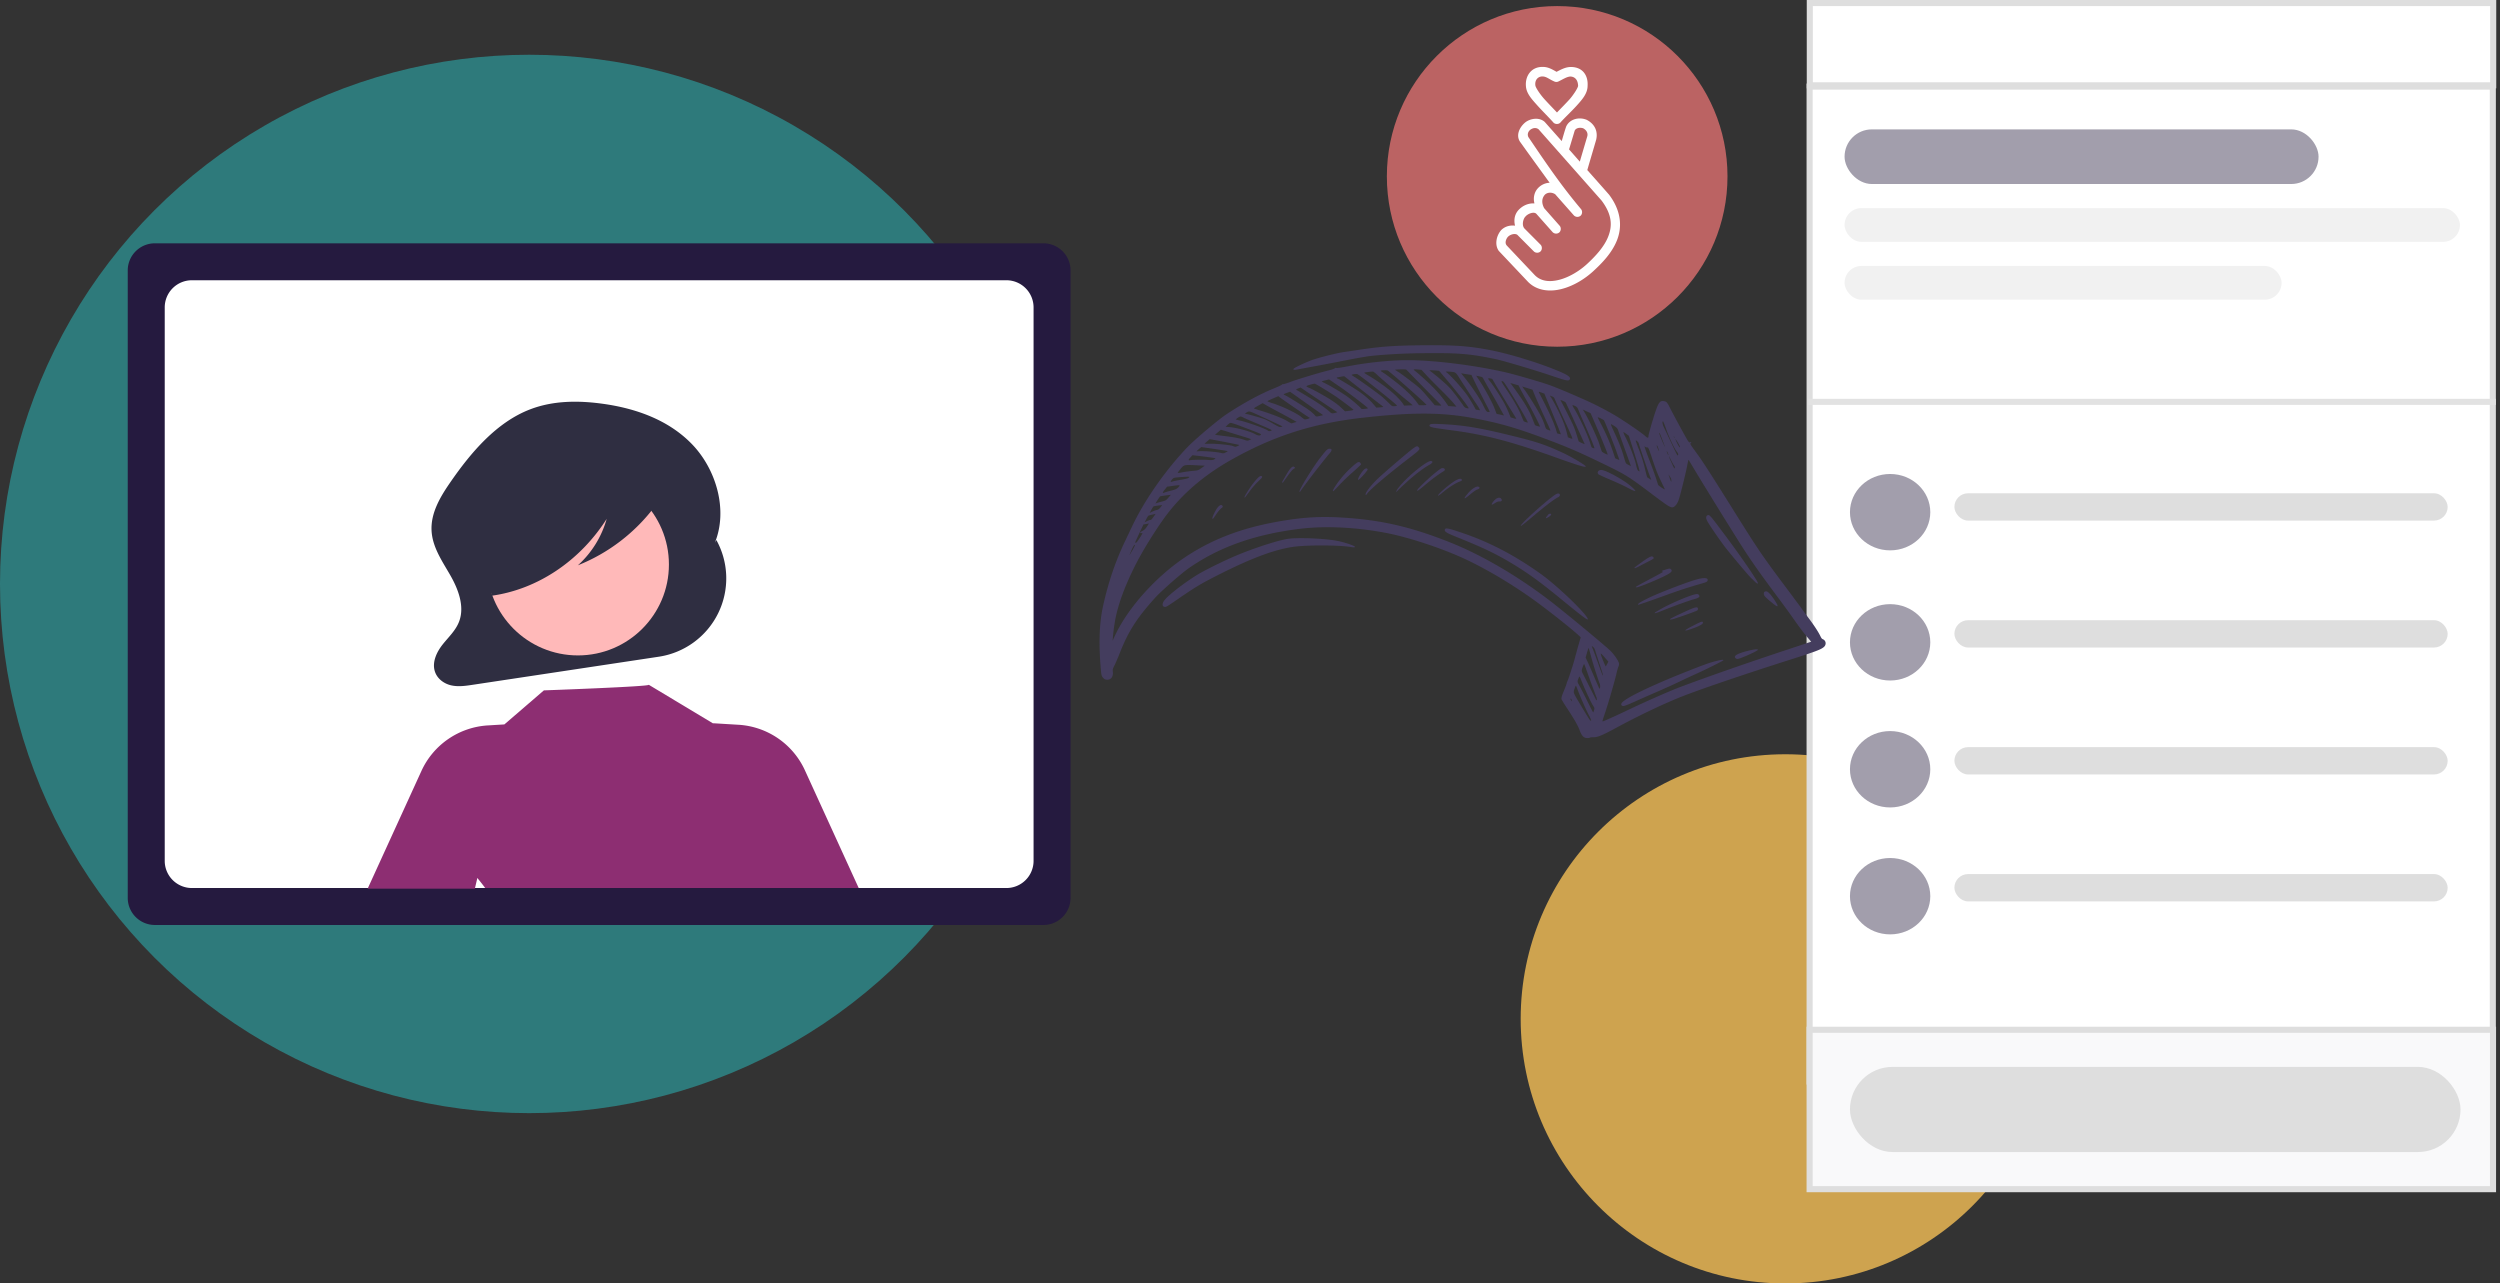 <svg xmlns="http://www.w3.org/2000/svg" fill="none" viewBox="0 0 411 211">
  <rect x="0" y="0" width="411" height="211" fill="#333333" stroke="none"/>
  <circle opacity=".8" cx="87" cy="96" r="87" fill="#2E8C8D"/>
  <path d="M171.54 152.067H25.46a4.46 4.46 0 01-4.46-4.456V44.456a4.459 4.459 0 011.308-3.15A4.468 4.468 0 0125.46 40h146.08a4.467 4.467 0 014.46 4.456V147.61a4.46 4.46 0 01-4.46 4.456z" fill="#251A3F"/>
  <path d="M165.459 46.074H31.544a4.462 4.462 0 00-4.462 4.458v91.002a4.459 4.459 0 001.309 3.15 4.471 4.471 0 003.153 1.308H165.46a4.467 4.467 0 004.459-4.458V50.532a4.466 4.466 0 00-4.459-4.458z" fill="#fff"/>
  <path d="M117.77 88.781l-.247.445c2.198-5.412.199-12.082-3.723-16.163-3.921-4.081-9.373-5.947-14.742-6.687-3.985-.55-8.122-.534-11.911.925-5.488 2.111-9.68 7-13.18 12.085-1.602 2.327-3.176 4.978-3.016 7.886.148 2.698 1.75 4.987 3.064 7.276 1.313 2.29 2.409 5.129 1.467 7.627-.562 1.489-1.748 2.561-2.711 3.779-.963 1.218-1.755 2.864-1.29 4.392.376 1.236 1.508 2.049 2.672 2.32 1.164.271 2.372.094 3.55-.084l30.601-4.618a13.047 13.047 0 009.749-7.121 13.015 13.015 0 00-.283-12.062z" fill="#2F2E41"/>
  <path d="M95.01 107.751c8.262 0 14.961-6.691 14.961-14.946 0-8.254-6.699-14.945-14.961-14.945-8.263 0-14.961 6.691-14.961 14.945 0 8.255 6.698 14.946 14.96 14.946z" fill="#FFB9B9"/>
  <path d="M132.327 126.639a12.839 12.839 0 00-4.418-5.255 12.864 12.864 0 00-6.495-2.232l-4.17-.252.01.044-10.599-6.37c.26.298-17.241.923-17.241.923l-6.494 5.596-2.724.165a12.865 12.865 0 00-6.495 2.232 12.844 12.844 0 00-4.418 5.255l-8.843 19.353h17.626l.41-1.758c.444.541.875 1.092 1.293 1.652h61.402l-8.844-19.353z" fill="#8D2E72"/>
  <path d="M109.197 78.934c-.386-2.041-2.47-2.975-4.255-3.427a41.031 41.031 0 00-15.857-.87c-3.858.55-7.807 1.761-10.607 4.77-2.183 2.346-3.504 5.707-3.606 9.177-.06 2.022.302 4.127 1.309 5.83 1.007 1.703 2.724 2.938 4.497 2.895l.18.624c7.51-1.046 14.488-5.715 18.882-12.636a16.185 16.185 0 01-4.734 7.64 29.496 29.496 0 0012.734-9.803c.888-1.178 1.751-2.648 1.457-4.2z" fill="#2F2E41"/>
  <circle opacity=".8" cx="293.5" cy="167.5" r="43.5" fill="#F5BF56"/>
  <path fill="#fff" stroke="#DEDEDE" d="M297.5 14.236h112.321v163.566H297.5z"/>
  <path fill-rule="evenodd" clip-rule="evenodd" d="M310.737 90.48c3.647 0 6.603-2.811 6.603-6.278 0-3.467-2.956-6.278-6.603-6.278-3.648 0-6.604 2.81-6.604 6.278 0 3.467 2.956 6.278 6.604 6.278z" fill="#A29EAC"/>
  <rect x="321.303" y="81.094" width="81.094" height="4.491" rx="2.245" fill="#DEDEDE"/>
  <path fill-rule="evenodd" clip-rule="evenodd" d="M310.737 111.876c3.647 0 6.603-2.81 6.603-6.278 0-3.467-2.956-6.277-6.603-6.277-3.648 0-6.604 2.81-6.604 6.277 0 3.468 2.956 6.278 6.604 6.278z" fill="#A29EAC"/>
  <rect x="321.303" y="101.962" width="81.094" height="4.491" rx="2.245" fill="#DEDEDE"/>
  <path fill-rule="evenodd" clip-rule="evenodd" d="M310.737 132.744c3.647 0 6.603-2.811 6.603-6.278 0-3.467-2.956-6.278-6.603-6.278-3.648 0-6.604 2.811-6.604 6.278 0 3.467 2.956 6.278 6.604 6.278z" fill="#A29EAC"/>
  <rect x="321.303" y="122.83" width="81.094" height="4.491" rx="2.245" fill="#DEDEDE"/>
  <path fill-rule="evenodd" clip-rule="evenodd" d="M310.737 153.612c3.647 0 6.603-2.811 6.603-6.278 0-3.467-2.956-6.277-6.603-6.277-3.648 0-6.604 2.81-6.604 6.277s2.956 6.278 6.604 6.278z" fill="#A29EAC"/>
  <rect x="321.303" y="143.698" width="81.094" height="4.491" rx="2.245" fill="#DEDEDE"/>
  <rect x="303.246" y="21.27" width="77.924" height="8.981" rx="4.491" fill="#A29EAC"/>
  <rect x="303.246" y="34.213" width="101.17" height="5.547" rx="2.774" fill="#F1F1F1"/>
  <rect x="303.246" y="43.723" width="71.849" height="5.547" rx="2.774" fill="#F1F1F1"/>
  <path fill="#fff" stroke="#DEDEDE" d="M297.531.5h112.352v13.528H297.531z"/>
  <path stroke="#E2E2E2" d="M297.264 66.066H410.32"/>
  <path fill="#F9F9FA" stroke="#DEDEDE" d="M297.5 169.292h112.352V195.5H297.5z"/>
  <rect x="304.133" y="175.396" width="100.377" height="14" rx="7" fill="#DEDEDE"/>
  <path fill-rule="evenodd" clip-rule="evenodd" d="M181.96 111.744c.691.057 1.111-.527.982-1.366-.042-.273.02-.506.257-.943.169-.321.573-1.246.889-2.062 1.398-3.55 2.766-5.707 5.763-9.042.967-1.085 4.22-3.948 5.51-4.865 5.004-3.516 10.919-5.62 18.338-6.528 4.266-.517 9.325-.266 14.363.713 3.564.7 8.941 2.472 12.622 4.177 3.457 1.597 7.517 3.988 11.088 6.52 2.85 2.016 8.208 6.304 8.102 6.487-.065.104-.591 1.951-1.029 3.607-.255.963-1.118 3.573-1.209 3.65-.019.016-.054.13-.072.25-.014.108-.229.683-.475 1.273-.297.701-.424 1.143-.384 1.299.035.126.373.694.745 1.258 1.271 1.905 1.929 3.046 2.229 3.85.363.974.678 1.301 1.243 1.311.204.017.411-.018.467-.066.049-.041.302-.064.552-.063.68.03 1.458-.297 4.03-1.695 3.472-1.872 7.408-3.748 10.28-4.902 2.886-1.151 9.801-3.521 17.039-5.832 5.138-1.634 6.034-1.965 6.545-2.399.463-.392.376-1.069-.169-1.293-.133-.044-.231-.173-.352-.415-.318-.683-.99-1.727-1.847-2.879a46.922 46.922 0 01-1.128-1.54c-.143-.211-1.267-1.716-2.488-3.355-4.287-5.73-4.661-6.28-9.161-13.48-3.883-6.191-4.701-7.468-6.008-9.26-.821-1.121-.876-1.229-.729-1.296.08-.044.118-.112.084-.152-.036-.042-.114-.035-.17.012-.068.058-.166.013-.307-.153-.182-.215-2.093-3.704-3.012-5.503-.478-.94-.579-1.043-1.009-1.119-.585-.099-.846.195-1.292 1.464-.433 1.199-1.244 4.026-1.24 4.296.005.328-.157.334-.52-.009-.64-.589-3.83-2.754-5.335-3.617a64.55 64.55 0 00-2.841-1.514c-1.71-.855-6.467-2.892-7.794-3.335-1.57-.535-5.452-1.652-6.846-1.98-4.948-1.153-11.572-2-15.947-2.033-2.879-.03-6.788.36-10.017.983-1.027.204-1.937.334-2.037.302-.094-.04-.196-.023-.236.044-.038.068-.461.213-.94.334-1.443.344-5.097 1.447-6.246 1.871-.59.228-1.165.406-1.272.404-.11-.003-.216.038-.233.09-.01.044-.672.356-1.477.681-2.211.911-4.836 2.342-7.547 4.119-1.36.891-5.202 4.125-6.454 5.423-3.614 3.755-7.112 8.753-9.153 13.084-.288.602-.793 1.672-1.129 2.37-1.583 3.317-2.736 6.68-3.607 10.558-.648 2.866-.779 6.244-.397 10.578.081.906.124 1.083.347 1.347.211.248.336.31.635.341h-.001zm1.396-9.93c.522-2.662 1.677-5.758 3.463-9.23 1.238-2.419 3.621-6.198 5.139-8.163 2.763-3.564 6.285-6.517 10.78-9.009 6.866-3.814 13.237-5.828 21.307-6.74 8.215-.92 13.055-.9 18.279.09 4.097.769 6.873 1.563 11.373 3.239 3.893 1.452 5.738 2.24 9.793 4.206 3.784 1.83 4.189 2.081 7.936 4.905 2.696 2.03 3.116 2.3 3.503 2.294.348-.01.78-.482 1.02-1.15.255-.68 1.16-4.309 1.433-5.753.098-.5.184-.906.21-.904.012.001.381.592.81 1.32 1.367 2.313 6.961 11.364 8.308 13.43 1.497 2.296 2.886 4.257 5.526 7.792a167.367 167.367 0 012.859 3.935c.586.843 1.421 1.955 1.86 2.473l.804.948-3.781 1.256c-6.85 2.267-13.337 4.535-17.897 6.25-1.653.63-5.383 2.272-8.094 3.559-2.494 1.191-4.379 2.038-4.495 2.028-.087-.007-.118.112.437-1.558.569-1.716 1.564-5.164 1.84-6.381.108-.474.244-.958.312-1.075a.92.92 0 00.091-.467c-.052-.398-.686-1.358-1.379-2.075-.587-.622-6.991-5.932-9.487-7.882-5.502-4.291-11.638-7.896-17.055-10.039-5.984-2.365-10.549-3.473-16.286-3.932-4.338-.35-7.371-.214-11.624.527-6.048 1.053-10.765 2.82-15.167 5.673-4.952 3.212-9.691 8.442-11.87 13.103l-.399.864.112-1.203a36 36 0 01.339-2.331zm3.079-12.16c.259-.244.184.032-.222.732-.622 1.099-.65 1.123-.253.204.192-.46.414-.886.475-.937zm.261-.676c.054-.118.36-.78.688-1.486l.6-1.268.445-.08.456-.078-.326.5c-.258.397-.404.533-.705.694-.431.235-.536.406-.238.38.116-.003.205.003.202.041-.015.121-.819 1.36-.963 1.483-.194.165-.275.068-.159-.186zm2.087-4.182c.041-.034.332-.125.646-.19l.558-.128-.199.286c-.443.628-.513.711-.656.713-.083-.002-.327.088-.555.197l-.404.198.266-.498c.139-.271.295-.536.344-.578zm.832-1.524c.029-.037.376-.106.759-.157l.697-.09-.275.362c-.237.308-.334.378-.617.45-.182.037-.522.17-.747.28l-.43.208.272-.504c.152-.27.301-.516.341-.55zm.687-1.07c.192-.293.379-.561.414-.59.035-.03.447-.103.92-.162l.858-.11-.412.48c-.411.467-.418.473-1.16.664-.412.1-.791.217-.84.258-.192.163-.112-.022.22-.54zm1.212-1.752l.352-.44 1.073-.15c.897-.117 1.051-.12.96.029-.263.404-.6.593-1.336.763-.405.096-.893.236-1.079.31-.421.179-.417.056.03-.512zm1.202-1.65c.229-.278.293-.284 1.582-.377 1.191-.083 1.323-.078 1.175.084-.112.119-.507.229-1.296.364-.625.101-1.273.236-1.432.3-.352.13-.362.009-.028-.37h-.001zm1.305-1.628c.674-.82.534-.785 3.115-.657l.929.043-.546.394c-.519.368-.593.394-1.448.465-.498.043-1.253.147-1.685.228-.432.093-.775.124-.771.072.011-.045.194-.293.406-.545zm1.702-1.988l.324-.347.706.08c1.313.147 3.03.377 3.065.419.016.019-.08.1-.207.188-.172.11-.482.132-.968.094-.792-.067-2.486-.044-2.962.039-.37.065-.364-.037.041-.473h.001zm1.363-1.348l.401-.34 2.098.3c1.157.175 2.146.333 2.189.356.055.037.02.09-.068.13a9.677 9.677 0 00-.375.186c-.129.074-.386.066-.655-.015-.522-.151-2.752-.329-3.455-.278-.265.024-.498.03-.51.015-.011-.014.163-.173.376-.354h-.001zm1.367-1.276l.434-.368 2.426.46c1.336.26 2.43.485 2.428.51-.002.026-.144.11-.325.192-.268.12-.409.122-.687-.011-.396-.187-2.891-.436-3.955-.39a8.44 8.44 0 01-.733.004c-.011-.014.168-.191.411-.397h.001zm1.777-1.507l.483-.41.696.206c.383.129 1.343.419 2.133.664.797.24 1.606.493 1.805.561l.368.126-.313.148c-.256.133-.403.126-.77-.013-.693-.255-1.637-.444-3.323-.652a39.824 39.824 0 01-1.551-.206c-.006-.007.208-.2.471-.423h.001zm1.976-1.51c.114-.06.548.06 1.308.34 3.75 1.422 3.86 1.47 3.781 1.572-.165.212-.471.187-.969-.093-.792-.456-3.157-1.09-4.322-1.157l-.518-.038.272-.267c.147-.148.354-.311.448-.356zm1.332-.88c.387-.245.407-.25.845-.027.253.132 1.44.646 2.646 1.145 1.889.798 2.16.935 1.986 1.013-.246.101-.472.115-.549.024-.246-.29-3.392-1.424-4.754-1.71-.307-.07-.565-.136-.563-.162.001-.012.18-.152.389-.284zm1.591-.956c.267-.13.366-.098 2.004.654 1.878.856 3.659 1.698 3.695 1.74.018.02-.094.055-.233.09-.216.053-.457-.051-1.256-.517-.54-.314-1.137-.639-1.317-.71-.515-.219-2.915-.905-3.141-.902-.187.002-.199-.012-.126-.11.05-.065.219-.174.375-.245h-.001zm1.724-1.02l.721-.41.854.487c.461.264 1.358.748 1.982 1.077a80.04 80.04 0 011.945 1.058l.805.461-.35.104c-.189.056-.396.124-.441.138-.054.022-.4-.16-.772-.39-.691-.436-2.778-1.245-4.532-1.756-.521-.153-.939-.297-.937-.323.001-.024.328-.229.726-.446h-.001zm2.438-1.188l.872-.373.273.222c.319.263 4.699 3.275 4.826 3.311.15.05-.044.157-.433.247-.353.087-.396.063-.884-.342-.782-.657-3.263-1.83-4.889-2.319-.402-.124-.698-.25-.675-.294.028-.048.436-.253.911-.452h-.001zm2.234-.898l.551-.206 1.301.92c.711.502 1.937 1.374 2.727 1.928l1.423 1.005-.571.138c-.551.135-.583.126-.811-.143-.129-.152-.483-.47-.791-.71-.549-.435-3.797-2.458-4.122-2.575-.306-.11-.27-.152.293-.356zm1.901-.744l.392-.153.632.437c.689.475 5.192 3.49 5.363 3.593.068.039-.098.108-.385.162-.471.102-.516.092-.845-.211-.675-.616-1.943-1.492-3.682-2.534-.967-.581-1.789-1.073-1.82-1.095-.024-.028.133-.112.344-.199h.001zm44.765 51.031c.04-.118.153.015.234.276.05.173.038.172-.103.006-.096-.099-.156-.226-.131-.282zm-42.859-51.625c.357-.113.712-.187.788-.193.13-.002 2.035 1.151 3.462 2.09.731.488 2.899 2.118 2.931 2.212.014.044-.293.117-.682.161l-.709.091-.417-.396c-.626-.597-1.121-.985-2.008-1.554-.885-.567-2.927-1.7-3.494-1.92-.584-.243-.568-.292.13-.49l-.001-.001zm44.584 52.75c-1.384-2.319-1.301-2.08-1.003-2.963.07-.211.151-.353.18-.318.024.028.169.379.314.778.385 1.042 1.427 3.377 1.857 4.165.381.686.433 1.07.087.662-.093-.11-.747-1.161-1.436-2.324h.001zm.732-1.367a69.686 69.686 0 00-1.061-2.047c-.27-.474-.278-.527-.135-.946.084-.236.183-.428.209-.426.039.004.182.3.326.664.509 1.315 1.613 3.682 1.895 4.085.258.376.279.454.188.768a2.99 2.99 0 01-.135.376c-.035.029-.129-.153-1.287-2.474zm-42.766-52.12l.616-.154 1.906 1.307c1.769 1.234 4.485 3.315 4.482 3.438-.008.076-.998.167-1.057.098-.375-.442-1.612-1.508-2.403-2.062-.934-.67-2.767-1.752-3.671-2.186-.222-.11-.426-.21-.45-.237-.03-.022.23-.122.578-.204h-.001zm43.407 50.329c-.559-1.095-1.086-2.122-1.161-2.283-.117-.234-.115-.401.043-.844.104-.313.221-.568.252-.559.033-.004.196.416.368.912a172.79 172.79 0 001.669 4.562c.121.323.041.664-.087.371-.045-.094-.53-1.06-1.084-2.159zm.804-1.561c-.419-.986-.912-2.113-1.092-2.494l-.329-.697.233-.791c.118-.433.245-.79.263-.782.018-.004.205.634.405 1.404.34 1.269 1.115 3.711 1.425 4.484.129.304.065.929-.076.763-.034-.04-.409-.89-.829-1.887zm-42.302-49.22c.035-.03.31-.084.623-.136l.573-.093 2.717 2.14a524.23 524.23 0 003.228 2.515c.283.21.494.388.473.406-.021.018-.28.049-.584.07l-.551.037-.422-.497c-.627-.74-1.453-1.477-2.403-2.134-.865-.599-3.165-2.01-3.452-2.11-.201-.067-.266-.144-.203-.198h.001zm42.986 47.096c-.356-.98-.757-2.068-.888-2.407-.252-.605-.245-.611-.004-.426.18.145.283.319.403.73.086.296.405 1.259.697 2.152.486 1.454.63 1.974.477 1.794-.03-.035-.341-.863-.684-1.844l-.001.001zm-40.201-47.652c.236-.044.499-.041.597.004.551.272 6.074 4.654 6.484 5.137.035.042-.129.1-.37.113-.42.035-.44.027-.944-.484a32.37 32.37 0 00-1.024-.971c-.534-.474-3.714-2.78-4.577-3.31-.649-.4-.649-.4-.166-.489zm40.631 45.947c.08.037.382.351.675.697l.535.617-.197.369c-.1.204-.206.387-.227.405-.028.024-.245-.455-.486-1.061-.299-.731-.399-1.076-.3-1.027zm-38.838-46.229c.638-.103 1.236-.169 1.362-.144.082.024.331.206.551.412.62.59 3.49 3.064 4.472 3.872.495.4 1.03.837 1.192.985l.299.268-.703.026-.696.032-.24-.367c-.124-.204-.608-.746-1.065-1.2-.909-.916-2.811-2.335-4.295-3.215-.944-.554-1.054-.64-.877-.67v.001zm2.647-.296c.118-.1 1.052-.094 1.177 0 .994.751 6.325 5.497 6.322 5.62-.009.032-.281.061-.623.066l-.611-.007-.404-.548c-.701-.94-1.885-2.084-3.403-3.27-.785-.618-1.651-1.261-1.913-1.432-.556-.348-.599-.384-.545-.43zm2.485-.18c.746-.062 1.644-.054 1.698.01.111.13 3.646 3.74 4.716 4.805.565.57 1.033 1.051 1.03 1.09-.002.025-.248.03-.541.005l-.529-.05-1.162-1.356c-1.139-1.33-1.197-1.397-2.631-2.498-.804-.627-1.748-1.323-2.097-1.55a15.695 15.695 0 01-.66-.428c-.019-.008.066-.02.176-.03v.002zm2.948-.027c.028-.024.316-.02.649.008l.599.062.796.868c.438.474 1.471 1.522 2.29 2.336.822.8 1.756 1.779 2.079 2.16l.581.684-.672-.049-.669-.05-.351-.51c-.704-1.056-1.958-2.45-3.328-3.702a47.55 47.55 0 00-1.602-1.411c-.357-.256-.432-.344-.371-.396h-.001zm3.311.16l.824.063 1.529 1.804c1.549 1.826 3.43 4.282 3.332 4.365-.026.022-.192.01-.356-.03-.265-.073-.342-.136-.651-.613a44.574 44.574 0 00-1.21-1.636c-.736-.955-1.009-1.248-1.913-2.048a39.937 39.937 0 00-1.654-1.391c-.32-.25-.624-.482-.665-.517-.03-.035.31-.026.766.005l-.001-.002h-.001zm5.766 4.561c-.739-1.18-2.879-3.608-3.733-4.25-.182-.13-.142-.14.394-.11 1.132.073 1.114.065 1.738 1.057.525.827 2.199 3.39 2.88 4.39.177.267.372.577.426.698l.104.221-.724-.124-.295-.557a38.55 38.55 0 00-.791-1.325h.001zm2.214.998c-.509-1.018-1.793-2.912-2.972-4.386l-.572-.703.85.147.85.135.6 1.238c.33.683.993 2 1.475 2.932 1.109 2.15 1.031 1.931.743 1.927-.321-.013-.397-.117-.974-1.29zm1.973.716c-.382-1.01-1.625-3.304-2.457-4.537l-.577-.865.53.11c.462.094.541.146.65.388.077.147.592 1.076 1.167 2.063.568.992 1.305 2.281 1.628 2.886l.605 1.092-.612-.135c-.336-.073-.609-.127-.609-.127s-.146-.398-.326-.876h.001zm1.534-.98c-.499-.897-1.888-3.012-2.292-3.489-.182-.215-.318-.432-.307-.475.016-.048.177-.056.354-.014l.319.083.52.892c.288.49 1.166 1.934 1.943 3.201.776 1.266 1.452 2.356 1.479 2.417.04.062-.153.046-.423-.035l-.496-.15-.363-.892a16.391 16.391 0 00-.734-1.538zm2.874 2.184c-.431-1.096-1.204-2.472-2.391-4.235-.949-1.428-.988-1.503-.777-1.477.216.018.278.106 1.371 1.84 1.19 1.882 2.916 4.898 2.847 4.958-.055.046-.581-.126-.671-.218-.03-.035-.197-.427-.378-.867l-.001-.001zm1.856.578c-.615-1.581-1.363-2.814-3.177-5.303l-.504-.677.673.189.673.192.331.655a68.79 68.79 0 001.174 2.143c.952 1.686 2.086 3.933 2.016 3.992-.033.028-.743-.19-.801-.245-.012-.013-.182-.44-.386-.945h.001zm2 1.014a12.87 12.87 0 00-.459-1.157c-.352-.793-1.999-3.508-2.774-4.576l-.509-.697 1.707.528.331.811c.182.452.826 1.913 1.443 3.256a153.618 153.618 0 011.164 2.579c.035.099-.047.096-.285 0-.423-.162-.453-.197-.619-.744h.001zm1.839.697c-.34-1.173-1.305-3.277-2.795-6.1-.1-.189-.074-.186.382-.027l.492.177 1.366 3.322c.756 1.829 1.357 3.338 1.336 3.355-.026.023-.562-.117-.609-.159-.006-.006-.08-.264-.172-.567zm1.353-.885c-.404-1.12-1.504-3.37-2.135-4.369l-.245-.385.35.144c.347.144.347.144.631.83.161.374.658 1.462 1.106 2.427 1.114 2.392 1.619 3.533 1.621 3.663-.011.058-.17.037-.37-.043l-.367-.154-.178-.74c-.1-.402-.287-1.026-.413-1.373zm2.063 1.804a15.446 15.446 0 00-.57-1.597c-.251-.594-1.696-3.444-2.078-4.107-.073-.127-.016-.128.308 0 .217.09.446.217.505.286.05.074.777 1.646 1.613 3.503l1.525 3.366-.491-.2c-.269-.119-.501-.255-.517-.302-.022-.053-.147-.481-.295-.95zm2.095.97c-.46-1.382-1.808-4.22-2.57-5.426-.336-.525-.331-.587.043-.441.405.154.54.313.729.806.08.218.474 1.133.882 2.034.831 1.862 1.615 3.753 1.681 4.028.036.184.031.189-.194.108-.126-.05-.253-.132-.263-.183a46.072 46.072 0 01-.308-.927zm1.581.392c-.364-1.116-1.814-4.2-2.44-5.19l-.267-.427.649.305.644.296.844 1.947c1.053 2.435 2.009 4.808 1.96 4.85-.076.065-.889-.362-.954-.496a26.79 26.79 0 01-.435-1.285h-.001zm2.196 1.121c-.46-1.356-1.055-2.73-1.876-4.315-.282-.544-.544-1.048-.57-1.122-.054-.12.895.313 1.035.48.111.13 1.654 3.98 2.017 5.026.187.531.384 1.087.432 1.238l.094.266-.329-.137c-.188-.066-.343-.139-.362-.147-.01-.013-.207-.596-.441-1.289zm1.862 1.06c-.291-1.071-.816-2.42-1.664-4.234-.54-1.168-.549-1.221-.308-1.093.639.35.915.59 1.012.9.092.28.369 1.066 1.582 4.433l.535 1.497-.348-.17c-.191-.087-.393-.213-.445-.274-.06-.057-.22-.539-.364-1.06zm1.954 1.112c-.253-1.07-1.025-3.04-1.7-4.371-.22-.44-.369-.815-.336-.819.04-.01.259.126.484.292l.417.312.331 1.049c1.401 4.456 1.521 4.876 1.367 4.794-.277-.147-.308-.226-.564-1.256h.001zm1.494.753c-.199-.864-.557-2-.915-2.93-.332-.837-.599-1.56-.588-1.617-.007-.174.438.223.492.439.064.303 1.384 4.198 1.751 5.18l.329.848-.318-.204a2.82 2.82 0 01-.37-.257c-.031-.022-.196-.677-.381-1.459zm1.92 1.901c-.142-.461-.645-1.854-1.115-3.082-.818-2.125-.969-2.615-.763-2.371.053.062.195.12.325.117.217.005.245.066.816 1.79.677 2.016.872 2.516 1.553 3.935.271.556.516 1.071.537 1.15.036.113-.582-.279-1.06-.66a8.564 8.564 0 01-.292-.88l-.001.001zm2.109-.468l-.161-.458.251.381c.154.224.248.477.237.63l-.021.255-.076-.172a9.006 9.006 0 01-.23-.636zm-1.912-4.665c-.167-.368-.216-.648-.082-.476.099.117.376.974.3.885-.036-.03-.13-.21-.218-.41zm2.218 2.194c-.484-1.063-.493-1.268-.009-.265.175.361.387.74.476.845.081.096.141.262.125.356-.046.255-.102.16-.592-.935zm-.683-1.549c-.062-.172-.073-.27-.026-.214.047.056.14.25.202.422.062.173.076.27.028.214a1.974 1.974 0 01-.204-.421zm-.846-1.991c-.382-.886-.552-1.409-.369-1.194.075.09.92 2.332.861 2.262-.029-.02-.248-.501-.492-1.068zm1.335-.025c-.394-.843-.846-1.78-.992-2.094-.25-.49-.335-1.025-.156-1.012.039.003.251.55.492 1.213.49 1.403 1.41 3.344 1.784 3.786.194.229.241.355.192.492-.077.173-.083.166-.345-.337-.144-.283-.581-1.206-.975-2.048zm1.091.32c-.165-.347-.256-.567-.184-.496.213.223.742 1.154.723 1.275-.007.186-.185-.067-.54-.779h.001zm-.468-.944a.484.484 0 01.146.172c.021.067-.023.044-.104-.052-.083-.098-.099-.144-.042-.12z" fill="#443D5E"/>
  <path fill-rule="evenodd" clip-rule="evenodd" d="M199.424 85.277c.036-.03.277-.375.553-.777.285-.407.635-.823.805-.944.265-.19.283-.24.193-.388-.165-.266-.463-.154-.83.31-.352.455-.922 1.662-.828 1.773.028.033.079.05.107.027zm5.354-3.62c.092-.114.434-.581.772-1.036a12.56 12.56 0 011.313-1.492c.621-.587.7-.689.613-.792-.2-.236-.521-.012-1.271.897-.585.697-1.639 2.342-1.608 2.516.012.086.067.051.182-.094l-.001.001zm6.109-2.297c.012-.01.362-.497.77-1.067.517-.735.829-1.097 1.019-1.21.257-.145.265-.164.115-.299-.27-.248-.668.125-1.312 1.242a61.97 61.97 0 01-.637 1.099c-.073.11-.038.305.046.234h-.001zm2.892 1.422c.656-1.006 3.779-5.06 4.825-6.264.418-.474.402-.757-.029-.75-.328.006-.503.179-1.473 1.417-1.23 1.565-3.567 5.366-3.461 5.632.033.078.078.064.138-.035zm5.54-.132c.088-.076.491-.5.899-.943.404-.447 1.354-1.361 2.116-2.03.756-.666 1.391-1.262 1.409-1.312.016-.063-.033-.177-.108-.266-.246-.29-.483-.161-1.552.818a16.192 16.192 0 00-2.654 3.162c-.36.57-.414.828-.11.57zm5.351.634c.343-.621 3.109-2.99 7.002-5.982 1.763-1.354 1.834-1.438 1.558-1.762-.31-.367-.392-.31-3.392 2.234-1.521 1.289-3.095 2.684-3.501 3.088-1.242 1.253-1.983 2.287-1.807 2.495.04.047.095.013.139-.073h.001zm-1.214-2.481c.506-.429 1.424-1.516 1.389-1.627-.094-.266-.373-.218-.678.11-.627.676-1.23 1.957-.711 1.517zm6.355 1.818c.121-.15.818-.801 1.54-1.45 1.3-1.171 2.679-2.223 3.642-2.755.527-.302.64-.52.314-.624-.596-.182-4.056 2.632-5.404 4.404-.432.556-.5.91-.093.425h.001zm9.893 7.758c4.332 1.746 6.392 2.746 9.271 4.5 2.399 1.47 4.382 2.913 7.671 5.615 2.788 2.294 4.226 3.402 4.348 3.348.346-.138-1.935-2.591-4.541-4.906-1.954-1.731-2.849-2.422-4.836-3.744-3.598-2.392-7.135-4.168-10.918-5.476-2.622-.905-3.109-1.002-3.177-.622-.059.323.295.533 2.182 1.285zm-5.422-8.654c1.131-.948 2.016-1.614 2.943-2.187.301-.195.345-.256.297-.393-.036-.1-.146-.173-.319-.182-.235-.026-.366.06-1.329.829-.944.765-2.584 2.335-2.84 2.705-.045.074-.058.17-.028.204.028.033.57-.378 1.275-.976h.001zm2.958 1.18c.822-.697 1.975-1.439 2.613-1.682.525-.208.596-.28.41-.444-.251-.224-.961.116-2.109 1.017-1.032.814-1.83 1.6-1.743 1.703.03.035.406-.237.829-.595v.001zm29.526 35.158c.182.059.691-.123 2.207-.815a447.43 447.43 0 013.704-1.631 111.518 111.518 0 003.566-1.622c.697-.343 1.808-.855 2.469-1.154 1.79-.803 4.612-2.212 4.621-2.301.009-.127-.386-.077-1.332.166-1.079.285-1.789.542-4.778 1.723-5.286 2.093-9.314 3.999-10.391 4.913-.374.317-.399.623-.066.722v-.001zm-25.092-34.762c.524-.432.947-.733 1.173-.817.377-.143.459-.245.335-.392-.27-.317-1.119.154-1.838 1-.514.616-.601.75-.532.832.03.035.413-.242.862-.623zm3.79 1.591a8.23 8.23 0 00.487-.293c.164-.104.421-.18.554-.16.325.032.488-.154.34-.385-.259-.42-.847-.242-1.351.41-.325.416-.34.597-.03.428zM236.231 70.4c.586.086 1.696.249 2.468.345 5.408.702 9.789 1.848 17.147 4.486 4.166 1.494 5.367 1.817 4.649 1.25-.563-.438-2.441-1.52-3.532-2.021-2.992-1.385-4.363-1.837-8.599-2.87-4.992-1.22-7.537-1.654-10.749-1.83-2.105-.114-2.46-.098-2.581.11-.129.24.162.375 1.197.53zm15.757 14.513c1.949-1.652 3.595-2.906 4.131-3.145.506-.228.408-.75-.125-.607-.73.204-6.19 5.058-5.974 5.313.03.035.918-.67 1.968-1.56zm2.614.074c.225-.142.406-.32.412-.385.016-.19-.325-.199-.482-.005-.071.096-.201.251-.281.355-.23.303-.065.316.351.035zm18.36 13.188c3.321-1.198 4.352-1.538 6.789-2.24.718-.204.898-.284.962-.446.18-.461-.395-.58-1.533-.294-1.41.34-6.416 2.257-8.178 3.12-1.44.712-1.814.957-1.679 1.116.017.02 1.658-.539 3.64-1.256h-.001zm.389 2.195c1.715-.694 4.281-1.622 5.194-1.875.823-.232.991-.398.722-.716-.107-.126-.252-.145-.574-.075-1.025.206-4.287 1.615-5.759 2.483-.284.171-.608.362-.738.436-.12.066-.191.15-.161.185.036.042.63-.153 1.316-.438zm-4.303-3.812c.419-.011 3.594-1.314 4.919-2.02.807-.422.993-.652.77-.914-.17-.201-.216-.198-1.009.045-.526.161-.574.19-.438.28.157.103.481-.091-2.793 1.653-.868.463-1.582.867-1.587.904-.002.025.06.057.138.052zm6.168 5.173c1.242-.386 3.699-1.272 3.817-1.372a.354.354 0 00.111-.259c-.003-.367-.325-.33-1.391.122-1.002.433-2.996 1.385-3.143 1.51-.192.163.086.168.605-.001h.001zm2.75 1.701c1.522-.516 2.178-.907 1.961-1.163-.117-.138-.309-.057-1.726.668-1.423.732-1.517.928-.235.495zm-8.557-10.3c.357-.184.955-.502 1.346-.7 1.061-.542 1.128-.587 1.106-.713-.008-.066-.082-.167-.17-.213-.202-.126-.698.129-1.854.966-1.156.839-1.176.856-1.113.931.03.035.343-.087.685-.271zm16.226 15.206c.385.006 3.349-1.319 3.37-1.504.009-.16-.636-.09-1.672.17-1.7.433-2.35.803-2.039 1.17.071.084.232.16.341.164zm-20.906-29.472c1.001.423 2.309 1.024 2.898 1.344 1.517.805 1.605.658.294-.439-1.198-.991-3.863-2.44-4.616-2.504-.499-.04-.824.377-.533.692.07.082.951.487 1.957.906zm26.341 20.023c.825.679 1.051.831 1.133.762.084-.071-.005-.257-.408-.903-.575-.901-1.135-1.519-1.391-1.527-.309-.014-.456.135-.428.42.027.31.198.498 1.094 1.247zm-3.172-3.844c.078.066.34.318.577.555.507.485.677.449.363-.092-.967-1.629-3.296-4.953-5.988-8.516-1.761-2.346-1.862-2.451-2.182-2.252-.209.132-.228.433-.047.826.201.447 1.777 2.769 2.826 4.175.8 1.068 4.102 5.004 4.451 5.302v.002zm-96.408 4.733c.251.012.352-.049 2.282-1.376 2.223-1.54 3.524-2.345 5.183-3.206 6.179-3.208 10.232-4.778 13.591-5.285 2.228-.331 7.671-.314 9.617.031.401.066.58.055.589-.034.013-.18-1.688-.755-2.946-.994-1.978-.382-6.271-.568-7.965-.341-1.471.187-5.18 1.361-8.181 2.586-1.776.722-4.763 2.162-6.361 3.065-2.037 1.156-5.289 3.628-5.9 4.504-.386.54-.348 1.006.092 1.05h-.001zm21.883-39.049c.345-.068 1.483-.282 2.534-.474 1.051-.19 3.324-.62 5.063-.965 1.725-.346 3.711-.698 4.397-.77 1.974-.223 5.429-.42 8.115-.449 6.231-.08 8.173.08 12.439.979 1.232.26 6.424 1.8 8.926 2.65 2.628.886 2.954.964 3.168.737.288-.304-.056-.654-1.08-1.118-3.067-1.391-8.464-3.089-11.958-3.763-3.48-.672-5.795-.837-11.033-.791-4.743.04-6.949.2-10.61.758-.722.115-1.749.263-2.27.335-1.282.172-4.448.978-5.603 1.422-.996.382-2.496 1.094-2.725 1.288-.269.228.002.296.638.161h-.001z" fill="#443D5E"/>
  <circle opacity=".8" cx="256" cy="29" r="28" fill="#DD6F6F"/>
  <path d="M253.58 11c-1.876-.003-2.86 1.522-2.717 3.171.08 1.19.935 2.11 1.852 3.134.917 1.023 1.975 2.05 2.656 2.828.292.332.878.332 1.17 0 .662-.755 1.737-1.74 2.657-2.755.919-1.014 1.798-2.008 1.803-3.268.109-1.678-.79-3.108-2.778-3.097-.885.012-1.619.438-2.328.795-.823-.474-1.456-.823-2.315-.807zm-.012 1.568c.686.005 1.076.452 1.998.844.181.076.389.08.573.012.704-.315 1.447-.841 2.072-.844.903.064 1.211.808 1.23 1.53-.025.375-.869 1.621-1.401 2.216-.662.73-1.398 1.462-2.072 2.166-.676-.723-1.419-1.473-2.096-2.227-.848-.948-1.418-1.935-1.45-2.18-.137-.886.376-1.51 1.146-1.518zm3.899 8.263c-.261.767-.484 1.577-.719 2.363l-2.803-3.159c-.907-.805-2.365-.572-3.204.098-.925.77-1.553 2.076-.865 3.146 1.609 2.256 3.257 4.517 4.886 6.77-.77.012-1.489.4-1.962.93-.557.623-.776 1.542-.536 2.46-1.167-.062-2.059.48-2.645 1.115-.567.642-.791 1.505-.548 2.546-.945-.12-1.776.196-2.315.77-.822.998-1.031 2.467-.341 3.392 1.6 1.693 3.201 3.389 4.801 5.08 1.425 1.436 3.465 1.66 5.386 1.2 1.921-.462 3.816-1.57 5.337-2.963 1.386-1.279 3.057-2.953 3.9-5.092.842-2.14.736-4.78-1.304-7.48-1.183-1.352-2.388-2.703-3.583-4.051.504-1.744 1.031-3.497 1.462-4.995.337-1.48-.327-2.632-1.571-3.268-1.323-.534-2.85-.074-3.376 1.138zm2.803.257c.59.32.844.851.658 1.395-.404 1.36-.805 2.727-1.207 4.089l-1.767-2.008.914-3.048c.16-.45.81-.62 1.402-.428zm-7.336.159l10.358 11.715c1.779 2.354 1.777 4.21 1.097 5.937-.68 1.727-2.16 3.283-3.497 4.517-1.343 1.23-3.068 2.227-4.655 2.608-1.581.379-2.933.193-3.9-.772l-4.606-4.872c-.448-.477-.054-1.206.159-1.432.358-.39 1.12-.628 1.547-.355l2.717 2.73c.289.298.823.3 1.114.004.291-.295.283-.832-.017-1.118l-2.608-2.62c-.506-.51-.258-1.61.147-1.995.398-.48 1.41-.858 1.8-.427l2.647 2.985a.81.81 0 001.103.067c.306-.272.338-.8.067-1.107l-2.547-2.89c-.359-.676-.496-1.49.097-2.19.394-.415 1.124-.486 1.718-.098l3.071 3.476a.81.81 0 001.103.055c.303-.276.329-.803.055-1.108-3.396-4.035-5.851-7.71-8.64-11.825-.204-.44-.054-.894.317-1.2.445-.314.918-.394 1.353-.085z" fill="#fff"/>
</svg>
